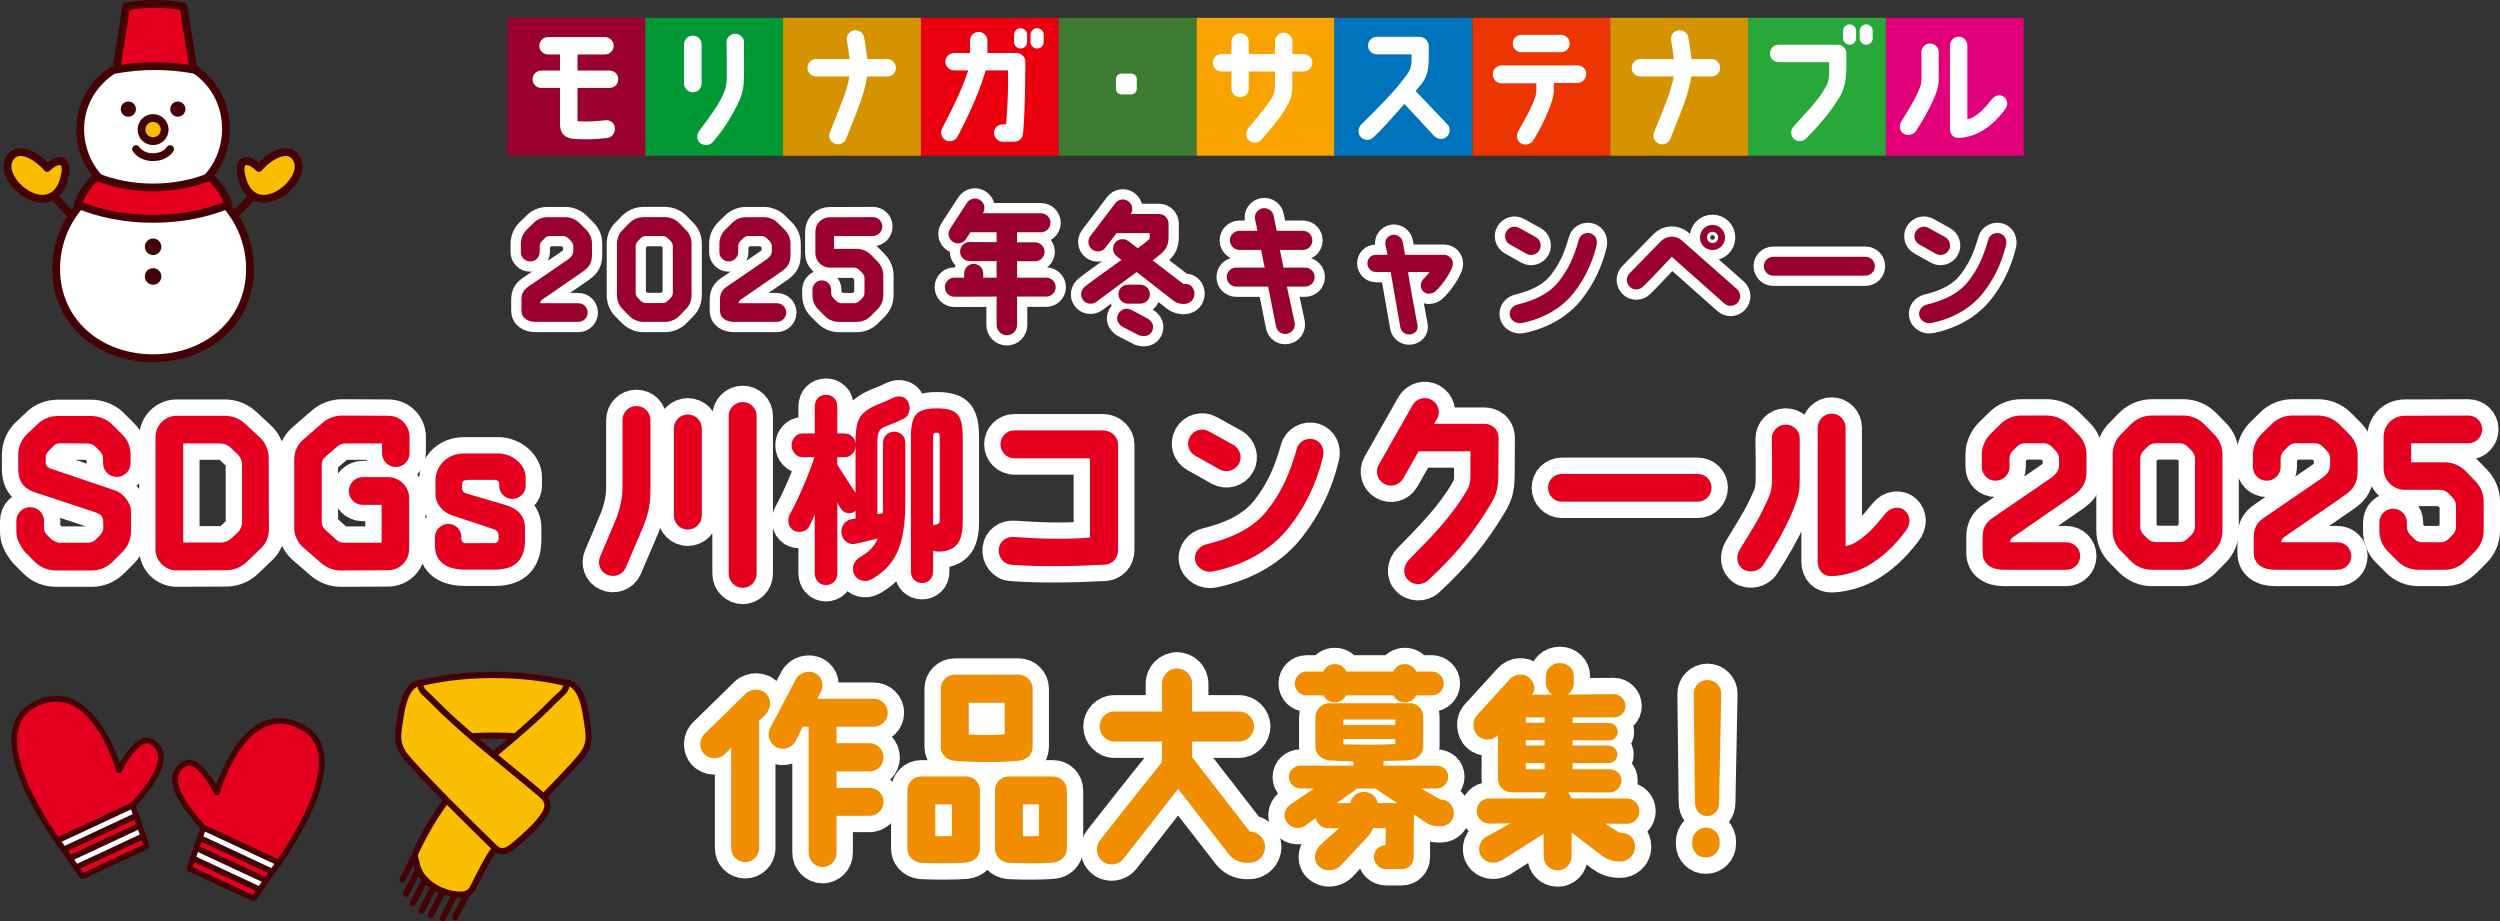 <?xml version="1.0" encoding="UTF-8"?>
<svg id="_レイヤー_2" data-name="レイヤー 2" xmlns="http://www.w3.org/2000/svg" width="223.038" height="82.183" viewBox="0 0 223.038 82.183">
  <rect x="0" y="0" width="223.038" height="82.183" fill="#333333" stroke="none"/>
  <defs>
    <style>
      .cls-1 {
        stroke-width: 1.831px;
      }

      .cls-1, .cls-2, .cls-3, .cls-4, .cls-5, .cls-6, .cls-7, .cls-8, .cls-9 {
        stroke-linecap: round;
        stroke-linejoin: round;
      }

      .cls-1, .cls-2, .cls-3, .cls-4, .cls-10 {
        fill: #fff;
      }

      .cls-1, .cls-4 {
        stroke: #fff;
      }

      .cls-2, .cls-3, .cls-5, .cls-6, .cls-7, .cls-8, .cls-9 {
        stroke: #440205;
      }

      .cls-2, .cls-7, .cls-8 {
        stroke-width: .698px;
      }

      .cls-3, .cls-6 {
        stroke-width: .511px;
      }

      .cls-11 {
        fill: #0073bd;
      }

      .cls-12 {
        fill: #e1007a;
      }

      .cls-4 {
        stroke-width: 2.915px;
      }

      .cls-13 {
        fill: #28a838;
      }

      .cls-14 {
        fill: #ec3500;
      }

      .cls-5 {
        fill: none;
      }

      .cls-5, .cls-9 {
        stroke-width: .552px;
      }

      .cls-15 {
        fill: #9b012f;
      }

      .cls-16 {
        fill: #f8a300;
      }

      .cls-17 {
        fill: #3c7b31;
      }

      .cls-6, .cls-7, .cls-18 {
        fill: #e4001e;
      }

      .cls-8, .cls-9 {
        fill: #f9be00;
      }

      .cls-19 {
        fill: #ea000e;
      }

      .cls-20 {
        fill: #d59300;
      }

      .cls-21 {
        fill: #430306;
      }

      .cls-22 {
        fill: #009935;
      }

      .cls-23 {
        fill: #f08d00;
      }
    </style>
  </defs>
  <g id="Design">
    <g>
      <g>
        <rect class="cls-13" x="155.954" y="1.591" width="12.299" height="12.299" transform="translate(169.845 -154.364) rotate(90)"/>
        <rect class="cls-12" x="168.248" y="1.591" width="12.299" height="12.299" transform="translate(182.138 -166.657) rotate(90)"/>
        <rect class="cls-19" x="82.158" y="1.591" width="12.299" height="12.299" transform="translate(96.049 -80.568) rotate(90)"/>
        <rect class="cls-17" x="94.458" y="1.591" width="12.299" height="12.299" transform="translate(108.348 -92.867) rotate(90)"/>
        <rect class="cls-22" x="57.56" y="1.591" width="12.299" height="12.299" transform="translate(71.45 -55.969) rotate(90)"/>
        <rect class="cls-14" x="131.356" y="1.591" width="12.299" height="12.299" transform="translate(145.246 -129.765) rotate(90)"/>
        <rect class="cls-20" x="69.859" y="1.591" width="12.299" height="12.299" transform="translate(83.749 -68.268) rotate(90)"/>
        <rect class="cls-20" x="143.655" y="1.591" width="12.299" height="12.299" transform="translate(157.545 -142.064) rotate(90)"/>
        <rect class="cls-16" x="106.757" y="1.591" width="12.299" height="12.299" transform="translate(105.166 120.647) rotate(-90)"/>
        <rect class="cls-11" x="119.056" y="1.591" width="12.299" height="12.299" transform="translate(117.466 132.947) rotate(-90)"/>
        <rect class="cls-15" x="45.26" y="1.591" width="12.299" height="12.299" transform="translate(43.67 59.151) rotate(-90)"/>
      </g>
      <g>
        <path class="cls-10" d="M49.961,6.294v-1.435h-1.059c-.436,0-.788-.341-.788-.777,0-.423.353-.776.788-.776h5.059c.436,0,.788.353.788.776,0,.436-.353.777-.788.777h-2.436v1.435h2.859c.436,0,.776.341.776.776,0,.424-.341.776-.776.776h-2.859v2.965c.765.059,1.577.023,2.447-.083.424-.047.823.2.883.624.07.424-.224.894-.647.953-1.07.129-2.082.165-3.047.083-.683-.059-1.2-.424-1.2-1.294v-3.247h-1.671c-.423,0-.776-.353-.776-.776,0-.435.354-.776.776-.776h1.671Z"/>
        <path class="cls-10" d="M62.593,7.458c0,.436-.342.776-.776.776-.424,0-.789-.341-.789-.776v-3.506c0-.423.354-.776.789-.776.423,0,.776.341.776.776v3.506ZM66.04,8.8c-.658,1.471-1.506,2.812-2.458,3.882-.283.317-.824.341-1.142.059-.329-.282-.294-.741-.035-1.094,1.259-1.671,1.93-2.647,2.282-3.635.094-.271.142-.741.153-1.059.012-1.2,0-1.917-.023-3.141-.013-.435.329-.788.765-.8.423-.012.8.329.788.753,0,.765.023,2.224,0,3.235-.012.659-.106,1.223-.33,1.8Z"/>
        <path class="cls-10" d="M72.037,6.047c0-.423.342-.776.777-.776h2.987c-.059-.494-.141-1.059-.247-1.659-.07-.436.212-.835.636-.906.424-.07.835.212.906.635.117.694.211,1.365.282,1.93h1.776c.436,0,.776.353.776.776,0,.436-.341.776-.776.776h-1.8c-.2,1.447-.824,2.941-1.871,5.565-.164.4-.623.6-1.012.435-.399-.165-.6-.624-.436-1.012.941-2.353,1.554-3.741,1.741-4.988h-2.964c-.436,0-.777-.341-.777-.776Z"/>
        <path class="cls-10" d="M84.058,11.447c1.059-2.012,1.917-3.859,2.317-5.165h-1.247c-.436,0-.788-.341-.788-.776,0-.424.353-.776.788-.776h1.411v-1.106c0-.436.342-.776.777-.776.423,0,.776.341.776.776v1.106h2.588c.436,0,.812.353.8.788-.023,1.988-.023,4.553-.224,6.494-.059.364-.388.635-.765.635h-1.023c-.436,0-.788-.365-.788-.8,0-.423.341-.753.765-.753h.317c.106-1.482.2-2.882.177-4.812h-2.012c-.365,1.412-1.306,3.647-2.506,5.917-.2.376-.683.518-1.059.306-.377-.2-.506-.683-.306-1.059ZM91.634,3.094v.647c0,.329-.259.588-.589.588-.317,0-.576-.259-.576-.588v-.647c0-.317.259-.576.576-.576.33,0,.589.259.589.576ZM93.117,3.094v.647c0,.329-.271.588-.589.588s-.588-.259-.588-.588v-.647c0-.317.271-.576.588-.576s.589.259.589.576Z"/>
        <path class="cls-10" d="M99.559,7.059c0-.271.224-.494.506-.494h.859c.271,0,.494.224.494.494v.859c0,.282-.224.506-.494.506h-.859c-.282,0-.506-.224-.506-.506v-.859Z"/>
        <path class="cls-10" d="M117.086,5.6c0,.424-.353.777-.776.777h-1.012v1.129c0,.729-.059,1.105-.317,1.647-.541,1.082-1.165,1.823-2.471,3.341-.282.33-.823.306-1.129,0-.294-.306-.247-.788.035-1.118.918-1.105,1.388-1.635,1.965-2.505.341-.53.353-.777.364-1.518v-.976h-2.329v1.518c0,.435-.341.776-.776.776-.424,0-.776-.341-.776-.776v-1.518h-.883c-.436,0-.776-.353-.776-.777,0-.435.341-.776.776-.776h.883v-1.082c0-.424.353-.777.776-.777.436,0,.776.353.776.777v1.082h2.329v-1.129c0-.423.354-.776.776-.776.436,0,.788.353.788.776l-.012,1.129h1.012c.424,0,.776.341.776.776Z"/>
        <path class="cls-10" d="M121.401,12.223c-.294-.306-.259-.823.047-1.118,1.683-1.635,3.105-3.117,4.082-4.458.424-.588.412-1.035.4-1.8h-3.094c-.436,0-.789-.353-.789-.776,0-.435.354-.788.789-.788h3.788c.47,0,.882.388.847.929,0,1.753.023,2.306-.611,3.224,0,0-.212.259-.565.683l2.836,2.976c.294.306.259.812-.06,1.106-.317.294-.788.247-1.105-.047l-2.671-2.882c-.87.977-1.87,2.141-2.788,3-.317.294-.812.271-1.105-.047Z"/>
        <path class="cls-10" d="M133.175,6.624c0-.424.353-.789.776-.789h6.788c.436,0,.776.33.776.753,0,.436-.341.812-.776.812h-2.117v.67c0,.306-.071.647-.142.859-.317,1.035-.918,2.33-1.683,3.588-.224.364-.753.494-1.117.271-.377-.235-.424-.706-.224-1.094.623-1.141,1.177-2,1.529-3.106.047-.165.082-.412.082-.588v-.565h-3.117c-.424,0-.776-.376-.776-.812ZM139.268,3.106c.436,0,.776.341.776.776,0,.423-.341.776-.776.776h-3.529c-.436,0-.776-.353-.776-.776,0-.436.341-.776.776-.776h3.529Z"/>
        <path class="cls-10" d="M145.571,6.047c0-.423.342-.776.777-.776h2.987c-.059-.494-.141-1.059-.247-1.659-.07-.436.212-.835.636-.906.424-.07.835.212.906.635.117.694.211,1.365.282,1.93h1.776c.436,0,.776.353.776.776,0,.436-.341.776-.776.776h-1.8c-.2,1.447-.824,2.941-1.871,5.565-.164.4-.623.6-1.012.435-.399-.165-.6-.624-.436-1.012.941-2.353,1.554-3.741,1.741-4.988h-2.964c-.436,0-.777-.341-.777-.776Z"/>
        <path class="cls-10" d="M157.91,4.765c0-.436.341-.776.776-.776h5.259c.399,0,.729.294.776.682.012,1.859.047,2.753-.518,3.847-.776,1.353-2.023,2.776-3.059,3.835-.295.306-.812.318-1.118.023-.306-.306-.282-.788,0-1.105,1.259-1.4,2.165-2.294,2.836-3.471.341-.6.353-1.012.317-2.259h-4.494c-.436,0-.776-.341-.776-.776ZM165.592,2.753v.647c0,.33-.259.588-.576.588-.329,0-.588-.259-.588-.588v-.647c0-.318.259-.577.588-.577.317,0,.576.259.576.577ZM167.074,2.753v.647c0,.33-.259.588-.576.588-.329,0-.588-.259-.588-.588v-.647c0-.318.259-.577.588-.577.317,0,.576.259.576.577Z"/>
        <path class="cls-10" d="M169.812,11.917c-.364-.247-.399-.718-.176-1.094.858-1.412,1.129-1.8,1.623-2.941.13-.294.165-.542.165-1.059,0-.847.012-1.165-.012-2.153,0-.435.341-.788.765-.788.436-.012.788.341.788.765,0,1.224.012,2.165-.012,2.729-.035.694-.694,2.282-2.012,4.306-.235.365-.776.471-1.13.235ZM178.836,8.682c.307.294.318.729.012,1.129-.729.941-1.329,1.471-2.094,1.917-.376.224-1.177.553-2.012.577-.436.012-.776-.282-.776-.812v-7.435c0-.435.353-.788.776-.788.436,0,.776.353.776.788v6.577c.235-.047.389-.106.518-.188.659-.4.988-.753,1.718-1.647.271-.33.765-.412,1.082-.118Z"/>
      </g>
    </g>
    <g>
      <g>
        <path class="cls-1" d="M50.43,19.374c.461,0,.936.192,1.269.525l.603.603c.334.333.513.769.513,1.243v.961c0,.743-.23,1.115-.781,1.5l-3.679,2.538c-.103.077-.167.179-.167.308h3.409c.462,0,.834.372.834.833s-.372.833-.834.833h-3.794c-.704,0-1.281-.32-1.281-1.025v-.974c0-.538.218-.884.603-1.141l3.537-2.422c.192-.141.487-.372.487-.769v-.41c0-.167-.077-.333-.192-.461-.09-.09-.18-.18-.27-.269-.128-.128-.294-.192-.474-.192h-1.141c-.18,0-.347.064-.462.192-.09.089-.18.179-.269.269-.129.128-.192.294-.192.461v.513c0,.461-.385.833-.846.833s-.834-.372-.834-.833v-.744c0-.474.192-.91.513-1.243l.615-.603c.321-.333.782-.525,1.243-.525h1.59Z"/>
        <path class="cls-1" d="M59.337,19.374c.462,0,.91.192,1.244.513l.602.615c.334.32.514.769.514,1.243v4.602c0,.474-.18.923-.514,1.243l-.602.615c-.334.321-.782.513-1.244.513h-1.935c-.462,0-.91-.192-1.243-.513l-.603-.615c-.334-.32-.513-.769-.513-1.243v-4.602c0-.474.179-.923.513-1.243l.603-.615c.333-.32.781-.513,1.243-.513h1.935ZM60.029,21.977c0-.167-.077-.346-.192-.461-.09-.09-.179-.18-.269-.269-.128-.128-.295-.192-.475-.192h-1.448c-.18,0-.346.064-.475.192-.09.089-.179.179-.269.269-.115.115-.192.294-.192.461v4.14c0,.167.077.346.192.462.09.089.179.179.269.269.129.128.295.192.475.192h1.448c.18,0,.347-.064.475-.192.09-.09.179-.18.269-.269.115-.116.192-.295.192-.462v-4.14Z"/>
        <path class="cls-1" d="M68.141,19.374c.461,0,.936.192,1.269.525l.603.603c.334.333.513.769.513,1.243v.961c0,.743-.23,1.115-.781,1.5l-3.679,2.538c-.103.077-.167.179-.167.308h3.409c.462,0,.834.372.834.833s-.372.833-.834.833h-3.794c-.704,0-1.281-.32-1.281-1.025v-.974c0-.538.218-.884.603-1.141l3.537-2.422c.192-.141.487-.372.487-.769v-.41c0-.167-.077-.333-.192-.461-.09-.09-.18-.18-.27-.269-.128-.128-.294-.192-.474-.192h-1.141c-.18,0-.347.064-.462.192-.09.089-.18.179-.269.269-.129.128-.192.294-.192.461v.513c0,.461-.385.833-.846.833s-.834-.372-.834-.833v-.744c0-.474.192-.91.513-1.243l.615-.603c.321-.333.782-.525,1.243-.525h1.59Z"/>
        <path class="cls-1" d="M78.292,23.335c.32.333.513.769.513,1.243v1.782c0,.461-.192.91-.526,1.244l-.602.602c-.334.333-.77.513-1.244.513h-1.589c-.462,0-.91-.179-1.243-.513l-.603-.602c-.333-.333-.513-.782-.513-1.244v-.513c0-.461.372-.833.833-.833s.833.372.833.833v.282c0,.167.077.333.192.461.09.09.18.179.27.269.128.128.295.192.474.192h1.115c.167,0,.334-.064.462-.192.09-.09.179-.179.269-.269.129-.128.192-.295.192-.461v-1.308c0-.167-.063-.333-.192-.461l-.281-.295c-.129-.115-.295-.192-.475-.192h-2.153c-.705,0-1.282-.577-1.282-1.282v-1.923c0-.718.564-1.282,1.282-1.282l3.858-.013c.461,0,.833.372.833.833s-.372.846-.833.846h-3.474v1.153h2.038c.461,0,.91.18,1.243.513l.603.615Z"/>
        <path class="cls-1" d="M87.721,24.386v.384h1.192v-1.474h-2.423c-.461-.013-.846-.385-.833-.859,0-.461.372-.846.847-.846l2.409.013v-.884h-2.333l-.396.603c-.244.397-.77.513-1.167.256s-.513-.769-.256-1.167l1.499-2.307c.257-.397.782-.513,1.18-.256.397.244.5.769.256,1.167l-.013.013h5.179c.474,0,.858.385.858.846,0,.474-.385.846-.858.846h-2.128v.897h1.615c.461,0,.846.384.846.859-.013.461-.385.833-.858.833h-1.603v1.461h2.602c.462,0,.847.385.847.846,0,.474-.385.846-.847.846h-2.602v2.538c0,.5-.41.91-.91.91s-.91-.41-.91-.91v-2.538l-3.769.013c-.474,0-.846-.385-.846-.859,0-.461.372-.846.846-.846h.872v-.384c0-.461.385-.846.846-.846.475,0,.858.385.858.846Z"/>
        <path class="cls-1" d="M104.716,26.847l-3.307-2.577-3.614,2.666c-.385.27-.923.192-1.192-.192-.269-.372-.166-.897.205-1.192.77-.615,2.192-1.59,3.23-2.358l-.423-.346c-.359-.295-.423-.82-.128-1.192.281-.372.82-.423,1.191-.141l.82.628c.333-.231.603-.423,1.013-.794.052-.052.064-.167.064-.218v-.333h-2.961l-.987,1.294c-.282.372-.82.449-1.191.167-.372-.282-.449-.807-.167-1.192l2.23-2.935c.269-.372.808-.449,1.179-.167.359.269.449.769.205,1.128h2.525c.461,0,.833.384.846.846v1.23c0,.91-.423,1.294-1.025,1.756l-.397.308,2.743,2.102h.115c.5-.039.846.321.871.846.014.461-.32.936-.922.936h-.116c-.269-.013-.589-.103-.808-.269ZM102.781,29.564c-.218.41-.667.513-1.18.346l-1.461-.756c-.462-.295-.59-.73-.372-1.141.205-.423.73-.59,1.154-.372l1.448.769c.486.295.628.731.41,1.154ZM99.781,26.232c0-.461.385-.846.859-.833h1.089c.475,0,.872.397.859.859,0,.474-.397.833-.872.833h-1.089c-.475,0-.847-.385-.847-.859Z"/>
        <path class="cls-1" d="M113.904,20.592h2.333c.475,0,.846.384.846.846,0,.474-.371.859-.846.859h-2.051l.32,1.577h1.936c.462,0,.846.372.846.846,0,.461-.384.846-.846.846h-1.628l.692,3.243c.077.461-.23.897-.692.974-.461.09-.897-.218-.974-.679l-.705-3.538h-2.846c-.475,0-.846-.385-.846-.846,0-.474.371-.846.846-.846h2.538l-.32-1.577h-1.936c-.462,0-.846-.385-.846-.859,0-.461.384-.846.846-.846h1.615l-.218-1.025c-.09-.461.218-.897.679-.987.462-.077.91.23.987.692l.269,1.32Z"/>
        <path class="cls-1" d="M129.617,23.502c0,.103-.025.269-.09.423-.333.769-.948,1.589-1.461,2.063-.142.128-.385.218-.603.218-.333-.013-.705-.256-.705-.756,0-.218.09-.436.27-.59.205-.218.371-.41.513-.59h-1.923c.115.846.551,3.192.846,4.781.064.372-.18.718-.641.782-.423.064-.82-.231-.897-.641,0,0-.833-4.781-.858-4.922h-1.308c-.423,0-.769-.346-.769-.769,0-.41.294-.77.769-.77h1.025c-.038-.256-.141-.653-.192-.961-.038-.282.128-.73.654-.82.333-.064.82.192.896.628,0,0,.18,1.025.205,1.153h3.486c.347,0,.782.282.782.77Z"/>
        <path class="cls-1" d="M134.704,21.81c-.41-.23-.552-.743-.32-1.153.23-.41.743-.551,1.153-.32l1.486.82c.397.23.552.756.321,1.153-.231.41-.757.551-1.154.333l-1.486-.833ZM142.432,21.912c-.397,1.654-1.141,3.089-2.025,4.204-.974,1.256-2.551,2.282-4.64,2.705-.448.09-.961-.192-1.063-.654-.103-.513.269-.897.691-1,1.859-.449,2.961-1.154,3.679-2.063.82-1.051,1.347-2.153,1.782-3.717.115-.448.615-.705,1.051-.564.448.141.653.603.525,1.089Z"/>
        <path class="cls-1" d="M155.029,27.001c-.308.346-.846.384-1.191.077-1.243-1.102-3.961-3.512-4.691-4.166-.513.525-1.871,2-2.563,2.666-.333.333-.872.333-1.192,0-.333-.333-.333-.872,0-1.205l2.794-2.858c.514-.513,1.334-.539,1.872-.051l4.909,4.332c.346.32.384.846.063,1.205ZM153.901,21.194c0,.615-.5,1.115-1.115,1.115-.628,0-1.128-.5-1.128-1.115,0-.628.5-1.128,1.128-1.128.615,0,1.115.5,1.115,1.128ZM153.286,21.182c0-.282-.23-.5-.5-.5-.281,0-.5.218-.5.5s.219.5.5.5c.27,0,.5-.218.5-.5Z"/>
        <path class="cls-1" d="M157.36,23.745c0-.461.372-.833.833-.833h8.242c.461,0,.833.372.833.833s-.372.846-.833.846h-8.242c-.461,0-.833-.385-.833-.846Z"/>
        <path class="cls-1" d="M171.227,21.81c-.41-.23-.552-.743-.32-1.153.23-.41.743-.551,1.153-.32l1.486.82c.397.23.552.756.321,1.153-.231.41-.757.551-1.154.333l-1.486-.833ZM178.956,21.912c-.397,1.654-1.141,3.089-2.025,4.204-.974,1.256-2.551,2.282-4.64,2.705-.448.09-.961-.192-1.063-.654-.103-.513.269-.897.691-1,1.859-.449,2.961-1.154,3.679-2.063.82-1.051,1.347-2.153,1.782-3.717.115-.448.615-.705,1.051-.564.448.141.653.603.525,1.089Z"/>
      </g>
      <g>
        <path class="cls-15" d="M50.43,19.374c.461,0,.936.192,1.269.525l.603.603c.334.333.513.769.513,1.243v.961c0,.743-.23,1.115-.781,1.5l-3.679,2.538c-.103.077-.167.179-.167.308h3.409c.462,0,.834.372.834.833s-.372.833-.834.833h-3.794c-.704,0-1.281-.32-1.281-1.025v-.974c0-.538.218-.884.603-1.141l3.537-2.422c.192-.141.487-.372.487-.769v-.41c0-.167-.077-.333-.192-.461-.09-.09-.18-.18-.27-.269-.128-.128-.294-.192-.474-.192h-1.141c-.18,0-.347.064-.462.192-.09.089-.18.179-.269.269-.129.128-.192.294-.192.461v.513c0,.461-.385.833-.846.833s-.834-.372-.834-.833v-.744c0-.474.192-.91.513-1.243l.615-.603c.321-.333.782-.525,1.243-.525h1.59Z"/>
        <path class="cls-15" d="M59.337,19.374c.462,0,.91.192,1.244.513l.602.615c.334.32.514.769.514,1.243v4.602c0,.474-.18.923-.514,1.243l-.602.615c-.334.321-.782.513-1.244.513h-1.935c-.462,0-.91-.192-1.243-.513l-.603-.615c-.334-.32-.513-.769-.513-1.243v-4.602c0-.474.179-.923.513-1.243l.603-.615c.333-.32.781-.513,1.243-.513h1.935ZM60.029,21.977c0-.167-.077-.346-.192-.461-.09-.09-.179-.18-.269-.269-.128-.128-.295-.192-.475-.192h-1.448c-.18,0-.346.064-.475.192-.09.089-.179.179-.269.269-.115.115-.192.294-.192.461v4.14c0,.167.077.346.192.462.09.089.179.179.269.269.129.128.295.192.475.192h1.448c.18,0,.347-.064.475-.192.09-.09.179-.18.269-.269.115-.116.192-.295.192-.462v-4.14Z"/>
        <path class="cls-15" d="M68.141,19.374c.461,0,.936.192,1.269.525l.603.603c.334.333.513.769.513,1.243v.961c0,.743-.23,1.115-.781,1.5l-3.679,2.538c-.103.077-.167.179-.167.308h3.409c.462,0,.834.372.834.833s-.372.833-.834.833h-3.794c-.704,0-1.281-.32-1.281-1.025v-.974c0-.538.218-.884.603-1.141l3.537-2.422c.192-.141.487-.372.487-.769v-.41c0-.167-.077-.333-.192-.461-.09-.09-.18-.18-.27-.269-.128-.128-.294-.192-.474-.192h-1.141c-.18,0-.347.064-.462.192-.09.089-.18.179-.269.269-.129.128-.192.294-.192.461v.513c0,.461-.385.833-.846.833s-.834-.372-.834-.833v-.744c0-.474.192-.91.513-1.243l.615-.603c.321-.333.782-.525,1.243-.525h1.59Z"/>
        <path class="cls-15" d="M78.292,23.335c.32.333.513.769.513,1.243v1.782c0,.461-.192.91-.526,1.244l-.602.602c-.334.333-.77.513-1.244.513h-1.589c-.462,0-.91-.179-1.243-.513l-.603-.602c-.333-.333-.513-.782-.513-1.244v-.513c0-.461.372-.833.833-.833s.833.372.833.833v.282c0,.167.077.333.192.461.09.09.18.179.27.269.128.128.295.192.474.192h1.115c.167,0,.334-.064.462-.192.09-.09.179-.179.269-.269.129-.128.192-.295.192-.461v-1.308c0-.167-.063-.333-.192-.461l-.281-.295c-.129-.115-.295-.192-.475-.192h-2.153c-.705,0-1.282-.577-1.282-1.282v-1.923c0-.718.564-1.282,1.282-1.282l3.858-.013c.461,0,.833.372.833.833s-.372.846-.833.846h-3.474v1.153h2.038c.461,0,.91.18,1.243.513l.603.615Z"/>
        <path class="cls-15" d="M87.721,24.386v.384h1.192v-1.474h-2.423c-.461-.013-.846-.385-.833-.859,0-.461.372-.846.847-.846l2.409.013v-.884h-2.333l-.396.603c-.244.397-.77.513-1.167.256s-.513-.769-.256-1.167l1.499-2.307c.257-.397.782-.513,1.18-.256.397.244.5.769.256,1.167l-.013.013h5.179c.474,0,.858.385.858.846,0,.474-.385.846-.858.846h-2.128v.897h1.615c.461,0,.846.384.846.859-.013.461-.385.833-.858.833h-1.603v1.461h2.602c.462,0,.847.385.847.846,0,.474-.385.846-.847.846h-2.602v2.538c0,.5-.41.91-.91.91s-.91-.41-.91-.91v-2.538l-3.769.013c-.474,0-.846-.385-.846-.859,0-.461.372-.846.846-.846h.872v-.384c0-.461.385-.846.846-.846.475,0,.858.385.858.846Z"/>
        <path class="cls-15" d="M104.716,26.847l-3.307-2.577-3.614,2.666c-.385.27-.923.192-1.192-.192-.269-.372-.166-.897.205-1.192.77-.615,2.192-1.59,3.23-2.358l-.423-.346c-.359-.295-.423-.82-.128-1.192.281-.372.82-.423,1.191-.141l.82.628c.333-.231.603-.423,1.013-.794.052-.052.064-.167.064-.218v-.333h-2.961l-.987,1.294c-.282.372-.82.449-1.191.167-.372-.282-.449-.807-.167-1.192l2.23-2.935c.269-.372.808-.449,1.179-.167.359.269.449.769.205,1.128h2.525c.461,0,.833.384.846.846v1.23c0,.91-.423,1.294-1.025,1.756l-.397.308,2.743,2.102h.115c.5-.039.846.321.871.846.014.461-.32.936-.922.936h-.116c-.269-.013-.589-.103-.808-.269ZM102.781,29.564c-.218.41-.667.513-1.18.346l-1.461-.756c-.462-.295-.59-.73-.372-1.141.205-.423.73-.59,1.154-.372l1.448.769c.486.295.628.731.41,1.154ZM99.781,26.232c0-.461.385-.846.859-.833h1.089c.475,0,.872.397.859.859,0,.474-.397.833-.872.833h-1.089c-.475,0-.847-.385-.847-.859Z"/>
        <path class="cls-15" d="M113.904,20.592h2.333c.475,0,.846.384.846.846,0,.474-.371.859-.846.859h-2.051l.32,1.577h1.936c.462,0,.846.372.846.846,0,.461-.384.846-.846.846h-1.628l.692,3.243c.077.461-.23.897-.692.974-.461.09-.897-.218-.974-.679l-.705-3.538h-2.846c-.475,0-.846-.385-.846-.846,0-.474.371-.846.846-.846h2.538l-.32-1.577h-1.936c-.462,0-.846-.385-.846-.859,0-.461.384-.846.846-.846h1.615l-.218-1.025c-.09-.461.218-.897.679-.987.462-.077.91.23.987.692l.269,1.32Z"/>
        <path class="cls-15" d="M129.617,23.502c0,.103-.025.269-.09.423-.333.769-.948,1.589-1.461,2.063-.142.128-.385.218-.603.218-.333-.013-.705-.256-.705-.756,0-.218.09-.436.27-.59.205-.218.371-.41.513-.59h-1.923c.115.846.551,3.192.846,4.781.064.372-.18.718-.641.782-.423.064-.82-.231-.897-.641,0,0-.833-4.781-.858-4.922h-1.308c-.423,0-.769-.346-.769-.769,0-.41.294-.77.769-.77h1.025c-.038-.256-.141-.653-.192-.961-.038-.282.128-.73.654-.82.333-.064.82.192.896.628,0,0,.18,1.025.205,1.153h3.486c.347,0,.782.282.782.77Z"/>
        <path class="cls-15" d="M134.704,21.81c-.41-.23-.552-.743-.32-1.153.23-.41.743-.551,1.153-.32l1.486.82c.397.23.552.756.321,1.153-.231.41-.757.551-1.154.333l-1.486-.833ZM142.432,21.912c-.397,1.654-1.141,3.089-2.025,4.204-.974,1.256-2.551,2.282-4.64,2.705-.448.09-.961-.192-1.063-.654-.103-.513.269-.897.691-1,1.859-.449,2.961-1.154,3.679-2.063.82-1.051,1.347-2.153,1.782-3.717.115-.448.615-.705,1.051-.564.448.141.653.603.525,1.089Z"/>
        <path class="cls-15" d="M155.029,27.001c-.308.346-.846.384-1.191.077-1.243-1.102-3.961-3.512-4.691-4.166-.513.525-1.871,2-2.563,2.666-.333.333-.872.333-1.192,0-.333-.333-.333-.872,0-1.205l2.794-2.858c.514-.513,1.334-.539,1.872-.051l4.909,4.332c.346.32.384.846.063,1.205ZM153.901,21.194c0,.615-.5,1.115-1.115,1.115-.628,0-1.128-.5-1.128-1.115,0-.628.5-1.128,1.128-1.128.615,0,1.115.5,1.115,1.128ZM153.286,21.182c0-.282-.23-.5-.5-.5-.281,0-.5.218-.5.5s.219.5.5.5c.27,0,.5-.218.5-.5Z"/>
        <path class="cls-15" d="M157.36,23.745c0-.461.372-.833.833-.833h8.242c.461,0,.833.372.833.833s-.372.846-.833.846h-8.242c-.461,0-.833-.385-.833-.846Z"/>
        <path class="cls-15" d="M171.227,21.81c-.41-.23-.552-.743-.32-1.153.23-.41.743-.551,1.153-.32l1.486.82c.397.23.552.756.321,1.153-.231.41-.757.551-1.154.333l-1.486-.833ZM178.956,21.912c-.397,1.654-1.141,3.089-2.025,4.204-.974,1.256-2.551,2.282-4.64,2.705-.448.09-.961-.192-1.063-.654-.103-.513.269-.897.691-1,1.859-.449,2.961-1.154,3.679-2.063.82-1.051,1.347-2.153,1.782-3.717.115-.448.615-.705,1.051-.564.448.141.653.603.525,1.089Z"/>
      </g>
    </g>
    <g>
      <g>
        <path class="cls-4" d="M4.95,50.891c-.698,0-1.359-.283-1.831-.755l-.906-.906c-.566-.736-.755-1.246-.755-1.831v-.925c0-.68.548-1.227,1.227-1.227s1.246.547,1.246,1.227c0,.019-.019.302-.019.321.019.774.094.736.68,1.321,0,.019.434.302.698.302h2.566c.265,0,.51-.095.68-.283.133-.132.283-.246.396-.396.245-.283.283-.434.283-.68v-.434c0-.661-.358-.812-.887-.981l-5.153-1.699c-.755-.245-1.548-.698-1.548-2.133v-1.227c0-.698.265-1.34.755-1.831l.944-.887c.472-.491,1.151-.755,1.85-.755h2.926c.679,0,1.415.264,1.906.755l.887.887c.491.491.736,1,.755,1.831v.736c0,.68-.547,1.227-1.227,1.227s-1.227-.547-1.227-1.227v-.396c0-.245-.113-.491-.283-.679-.133-.132-.265-.265-.396-.396-.188-.189-.435-.283-.698-.283-.661,0-1.756-.019-2.436-.019-.245,0-.434.038-.66.283-.075.113-.208.208-.396.416-.321.339-.245.547-.245,1.019,0,.245.17.453.396.528l5.794,1.963c.793.264,1.416,1.189,1.416,1.831v1.812c0,.698-.283,1.34-.755,1.831l-.906.906c-.49.472-1.133.755-1.812.755h-3.266Z"/>
        <path class="cls-4" d="M21.99,50.155c-.51.472-1.151.717-1.831.717l-4.398.019c-1.038,0-1.888-.85-1.888-1.888v-10.004c0-1.057.85-1.906,1.888-1.906h4.304c.68,0,1.34.264,1.831.736l1.303,1.208c.49.472.773,1.132.773,1.812l.019,6.342c.02.68-.264,1.34-.773,1.793l-1.227,1.17ZM20.555,39.924c-.246-.245-.586-.358-.925-.358h-3.285v8.833h3.379c.34,0,.661-.132.906-.358l.566-.529c.245-.227.396-.566.396-.906v-5.172c0-.34-.151-.661-.396-.906l-.642-.604Z"/>
        <path class="cls-4" d="M28.78,37.716c.491-.416,1.114-.642,1.756-.642l4.114.019c1.058,0,1.888.849,1.888,1.888v1.453c0,.68-.547,1.227-1.227,1.227s-1.227-.547-1.227-1.227v-.868h-3.284c-.246,0-.473.075-.661.227l-1.133.981c-.188.17-.302.396-.302.661v5.153c0,.264.113.491.302.661l1.02.925c.17.17.415.246.661.246h3.359v-3.379h-1.699c-.679,0-1.227-.547-1.227-1.246,0-.68.566-1.227,1.246-1.227h2.246c1.057,0,1.888.85,1.888,1.888v4.53c0,1.038-.831,1.888-1.888,1.888l-4.209.019c-.661,0-1.284-.246-1.774-.68l-1.586-1.378c-.51-.453-.793-1.095-.793-1.774v-6.097c0-.679.303-1.321.812-1.755l1.717-1.491Z"/>
        <path class="cls-4" d="M44.424,40.453c1.358,0,2.473,1.057,2.473,2.114v.774c0,.642-.529,1.17-1.189,1.17-.642,0-1.17-.529-1.17-1.17v-.151c0-.113-.038-.208-.113-.283-.076-.057-.17-.094-.265-.094h-2.341c-.094,0-.415.038-.49.094-.057.076-.113.17-.113.283v.321c0,.246.15.453.377.51l3.587,1.057c.981.302,1.661.943,1.661,2.02v1.038c0,1.68-.756,2.68-2.681,2.68h-2.681c-1.566,0-2.68-.623-2.68-2.17v-.717c0-.661.566-1.189,1.208-1.189.66,0,1.151.529,1.151,1.189v.151c0,.094.037.188.113.264.057.076.15.113.264.113h2.567c.095,0,.208-.038.265-.113.075-.076.113-.17.113-.264v-.321c0-.246-.151-.453-.378-.529l-3.699-1.227c-.868-.265-1.548-1.02-1.548-1.888v-1.34c0-.887.755-2.321,2.586-2.321h2.982Z"/>
        <path class="cls-4" d="M56.78,36.225c.698,0,1.246.547,1.246,1.246v6.021c0,1.359-.095,2.133-.661,3.549l-1.547,3.624c-.283.623-1.039.887-1.661.604-.643-.283-.888-1-.604-1.642.51-1.17,1.076-2.529,1.453-3.436.416-1.113.529-2.02.529-2.699v-6.021c0-.698.565-1.246,1.245-1.246ZM61.367,47.248c-.698,0-1.246-.566-1.246-1.246v-7.777c0-.698.548-1.246,1.246-1.246.68,0,1.246.547,1.246,1.246v7.777c0,.679-.566,1.246-1.246,1.246ZM66.256,52.438c-.68,0-1.246-.566-1.246-1.246v-14.081c0-.68.566-1.246,1.246-1.246.698,0,1.246.566,1.246,1.246v14.081c0,.68-.548,1.246-1.246,1.246Z"/>
        <path class="cls-4" d="M73.684,52.196c-.277,0-.513-.097-.706-.29-.194-.193-.291-.458-.291-.795v-5.224c-.078.193-.156.374-.233.542s-.155.332-.232.488c-.133.265-.347.434-.641.506s-.568.03-.823-.126c-.232-.157-.371-.376-.415-.66-.045-.283.005-.551.149-.804.177-.313.371-.689.582-1.13.21-.439.418-.9.623-1.383.205-.481.394-.946.565-1.392s.303-.825.392-1.139h-1.064c-.267,0-.494-.105-.683-.316s-.282-.461-.282-.75.094-.536.282-.741.416-.308.683-.308h1.098v-2.368c0-.35.097-.617.291-.804.193-.187.429-.28.706-.28.288,0,.529.093.724.28s.291.455.291.804v2.368h.665c.255,0,.477.091.665.271s.288.41.3.687v-.235c0-.663.053-1.196.158-1.6.104-.404.302-.735.59-.994.288-.259.693-.497,1.214-.714.255-.096.488-.19.698-.28.211-.09.438-.196.683-.316.266-.132.534-.163.807-.09.271.072.462.247.573.524.122.301.136.59.042.867-.095.278-.264.47-.508.579-.477.229-.992.446-1.546.651-.311.121-.516.28-.615.479-.101.199-.15.497-.15.895v6.489l.482-.09c.011-.156.017-.316.017-.479v-5.739c0-.337.097-.599.291-.786.194-.187.43-.28.707-.28s.513.094.707.28c.193.187.291.449.291.786v5.224c0,1.253-.101,2.317-.3,3.19s-.521,1.606-.965,2.196-1.03,1.09-1.763,1.5c-.277.145-.565.178-.864.1-.3-.079-.521-.256-.665-.533-.134-.277-.155-.561-.066-.85.088-.289.293-.53.615-.723.376-.217.692-.458.947-.723.255-.265.455-.572.599-.922-.311.084-.646.169-1.006.253s-.679.157-.956.217c-.311.072-.585.021-.823-.154-.238-.174-.386-.413-.44-.714-.056-.313,0-.597.166-.85s.404-.41.715-.47l.366-.054v-.705c-.211.193-.449.265-.715.217-.267-.048-.472-.187-.615-.416-.045-.061-.092-.136-.142-.226s-.103-.19-.158-.298v6.272c0,.337-.097.602-.291.795s-.436.29-.724.29ZM76.329,43.971v-4.157c-.012.265-.111.494-.3.687-.188.193-.41.29-.665.29h-.665v.668c.122.193.283.446.482.759.199.313.404.63.615.949.21.319.388.587.532.804ZM82.265,52.015c-.277,0-.513-.094-.707-.28-.193-.187-.291-.449-.291-.787v-11.93c0-.699.069-1.232.208-1.6s.377-.624.716-.769c.338-.145.801-.217,1.388-.217.599,0,1.064.072,1.397.217.332.145.567.401.707.769.138.368.207.901.207,1.6v7.52c0,1-.186,1.696-.557,2.088-.372.392-.896.587-1.571.587-.089,0-.175-.006-.258-.018-.083-.012-.169-.036-.258-.072v1.825c0,.337-.095.6-.283.787-.188.187-.421.28-.698.28ZM83.247,46.863c.033-.012.069-.021.108-.027.038-.006.074-.015.107-.027.167-.024.271-.072.316-.145.044-.072.066-.181.066-.325v-7.285c0-.205-.022-.332-.066-.38-.045-.048-.122-.072-.233-.072-.11,0-.188.024-.232.072-.045.048-.066.175-.066.38v7.809Z"/>
        <path class="cls-4" d="M99.751,39.641v9.457c0,.642-.434,1.246-1.245,1.284-2.643.132-5.682.208-8.286,0-.699-.038-1.189-.717-1.114-1.416.076-.68.68-1.114,1.359-1.057,2.341.17,4.511.227,6.776.057v-7.078h-6.739c-.698,0-1.245-.566-1.245-1.246,0-.698.547-1.246,1.245-1.246h7.871c.888.019,1.378.68,1.378,1.246Z"/>
        <path class="cls-4" d="M106.634,40.661c-.604-.34-.812-1.095-.472-1.699.339-.604,1.095-.812,1.698-.472l2.189,1.208c.585.34.812,1.114.472,1.699-.34.604-1.113.812-1.698.491l-2.189-1.227ZM118.016,40.812c-.586,2.435-1.681,4.549-2.982,6.191-1.435,1.85-3.757,3.36-6.833,3.983-.661.132-1.416-.283-1.566-.963-.151-.755.396-1.321,1.019-1.472,2.737-.661,4.36-1.699,5.418-3.039,1.208-1.548,1.981-3.171,2.623-5.474.17-.661.906-1.038,1.548-.831.661.208.963.887.774,1.604Z"/>
        <path class="cls-4" d="M123.011,41.454l3.021-5.323c.34-.585,1.113-.792,1.698-.453.604.339.812,1.113.472,1.699l-.282.434h4.511c.547,0,1.265.34,1.265,1.321,0,.038-.019,2.907-.019,2.907,0,1.416-.095,1.963-.699,2.963-1.566,2.586-3.02,4.398-5.567,6.776-.51.472-1.378.435-1.831-.075-.472-.491-.358-1.265.113-1.755,2.114-2.152,3.869-3.945,5.152-6.172.246-.396.34-.736.34-1.283v-2.228h-4.624l-1.378,2.435c-.358.604-1.113.812-1.718.453-.585-.34-.793-1.095-.453-1.699Z"/>
        <path class="cls-4" d="M138.105,43.511c0-.68.548-1.227,1.228-1.227h12.137c.68,0,1.227.547,1.227,1.227s-.547,1.246-1.227,1.246h-12.137c-.68,0-1.228-.566-1.228-1.246Z"/>
        <path class="cls-4" d="M155.503,50.778c-.586-.396-.643-1.151-.283-1.755,1.378-2.265,1.812-2.888,2.604-4.719.208-.472.265-.869.265-1.699,0-1.359.019-1.869-.02-3.455,0-.698.548-1.265,1.228-1.265.698-.019,1.265.547,1.265,1.227,0,1.963.019,3.473-.02,4.379-.057,1.114-1.113,3.662-3.228,6.909-.377.585-1.246.755-1.812.377ZM169.979,45.587c.491.472.51,1.17.02,1.812-1.171,1.51-2.133,2.359-3.36,3.077-.604.359-1.888.887-3.228.925-.698.019-1.246-.453-1.246-1.302v-11.929c0-.698.566-1.265,1.246-1.265.698,0,1.246.566,1.246,1.265v10.551c.377-.075.623-.17.83-.302,1.058-.642,1.586-1.208,2.756-2.643.435-.529,1.227-.661,1.736-.189Z"/>
        <path class="cls-4" d="M182.636,37.074c.68,0,1.378.283,1.869.774l.887.887c.491.491.755,1.132.755,1.831v1.416c0,1.095-.34,1.642-1.151,2.208l-5.417,3.737c-.151.113-.245.264-.245.453h5.021c.68,0,1.227.547,1.227,1.227s-.547,1.227-1.227,1.227h-5.587c-1.038,0-1.888-.472-1.888-1.51v-1.435c0-.792.321-1.302.887-1.68l5.21-3.567c.283-.208.718-.547.718-1.133v-.604c0-.245-.113-.491-.283-.679-.133-.132-.265-.264-.396-.396-.189-.189-.435-.283-.698-.283h-1.681c-.264,0-.51.094-.679.283-.133.132-.265.264-.396.396-.189.188-.283.434-.283.679v.755c0,.679-.566,1.227-1.246,1.227s-1.227-.547-1.227-1.227v-1.095c0-.699.283-1.34.755-1.831l.906-.887c.472-.491,1.151-.774,1.83-.774h2.341Z"/>
        <path class="cls-4" d="M194.806,37.074c.68,0,1.341.283,1.831.755l.888.906c.49.472.755,1.132.755,1.831v6.776c0,.699-.265,1.359-.755,1.831l-.888.906c-.49.472-1.151.755-1.831.755h-2.85c-.68,0-1.341-.283-1.831-.755l-.887-.906c-.491-.472-.756-1.132-.756-1.831v-6.776c0-.699.265-1.359.756-1.831l.887-.906c.49-.472,1.151-.755,1.831-.755h2.85ZM195.826,40.906c0-.245-.113-.509-.283-.679-.132-.132-.264-.264-.396-.396-.188-.189-.434-.283-.698-.283h-2.133c-.265,0-.51.094-.698.283-.132.132-.265.264-.396.396-.17.17-.283.434-.283.679v6.097c0,.246.113.51.283.68.132.132.265.264.396.396.188.188.434.283.698.283h2.133c.265,0,.51-.095.698-.283.133-.132.265-.264.396-.396.17-.17.283-.434.283-.68v-6.097Z"/>
        <path class="cls-4" d="M206.825,37.074c.68,0,1.378.283,1.869.774l.887.887c.491.491.755,1.132.755,1.831v1.416c0,1.095-.34,1.642-1.151,2.208l-5.417,3.737c-.151.113-.245.264-.245.453h5.021c.68,0,1.227.547,1.227,1.227s-.547,1.227-1.227,1.227h-5.587c-1.038,0-1.888-.472-1.888-1.51v-1.435c0-.792.321-1.302.887-1.68l5.21-3.567c.283-.208.717-.547.717-1.133v-.604c0-.245-.112-.491-.282-.679-.133-.132-.265-.264-.396-.396-.189-.189-.435-.283-.698-.283h-1.681c-.264,0-.51.094-.679.283-.133.132-.265.264-.396.396-.189.188-.283.434-.283.679v.755c0,.679-.566,1.227-1.246,1.227s-1.227-.547-1.227-1.227v-1.095c0-.699.283-1.34.755-1.831l.906-.887c.472-.491,1.151-.774,1.83-.774h2.341Z"/>
        <path class="cls-4" d="M220.826,42.907c.472.491.755,1.132.755,1.831v2.624c0,.68-.283,1.34-.773,1.831l-.888.887c-.49.491-1.132.755-1.83.755h-2.341c-.68,0-1.34-.265-1.831-.755l-.887-.887c-.491-.491-.755-1.151-.755-1.831v-.755c0-.68.547-1.227,1.227-1.227s1.227.547,1.227,1.227v.415c0,.246.113.491.283.68.132.132.265.264.396.396.188.189.435.283.698.283h1.643c.245,0,.49-.094.679-.283.133-.132.265-.264.396-.396.189-.189.283-.434.283-.68v-1.925c0-.245-.094-.491-.283-.679l-.415-.435c-.188-.169-.434-.283-.698-.283h-3.171c-1.038,0-1.888-.85-1.888-1.888v-2.831c0-1.057.83-1.888,1.888-1.888l5.682-.019c.679,0,1.227.547,1.227,1.227s-.548,1.246-1.227,1.246h-5.115v1.699h3.001c.68,0,1.34.264,1.831.755l.887.906Z"/>
        <path class="cls-4" d="M62.799,67.251c-.472-.51-.415-1.359.095-1.812l3.643-3.567c.51-.472,1.378-.472,1.831.038s.472,1.265-.132,1.906l-.51.472v11.382c0,.698-.566,1.246-1.246,1.246-.698,0-1.245-.547-1.245-1.246v-8.966l-.623.623c-.51.453-1.359.434-1.812-.076ZM73.199,61.796l-.283.547h5.021c.698,0,1.265.547,1.265,1.246,0,.679-.566,1.246-1.265,1.246h-3.304v1.472h2.944c.698,0,1.246.566,1.246,1.265,0,.68-.548,1.246-1.246,1.246h-2.944v1.473h2.944c.698,0,1.246.547,1.246,1.246,0,.679-.548,1.246-1.246,1.246h-2.944v3.303c0,.698-.547,1.265-1.246,1.265-.679,0-1.245-.566-1.245-1.265v-11.25h-.528l-.623,1.284c-.321.604-1.133.868-1.736.547-.604-.34-.869-1.133-.529-1.737l2.284-4.341c.321-.604,1.151-.849,1.756-.509.622.339.773,1.095.434,1.717Z"/>
        <path class="cls-4" d="M87.425,70.517v5.191c0,.698-.547,1.189-1.245,1.246-.774.076-2.851.094-4.021.019-.755-.094-1.208-.642-1.208-1.265v-5.191c0-.698.566-1.246,1.245-1.246h3.983c.698,0,1.245.547,1.245,1.246ZM84.933,71.763h-1.491v2.831c.415.019,1.02.019,1.491,0v-2.831ZM90.879,67.874c-1.981.169-4.134.132-5.7,0-.698-.057-1.245-.547-1.245-1.246v-5.19c0-.68.547-1.246,1.245-1.246h5.7c.68,0,1.246.566,1.246,1.246v5.19c0,.699-.548,1.189-1.246,1.246ZM89.634,62.703h-3.209v2.812c1,.094,2.058.075,3.209,0v-2.812ZM95.182,70.517v5.191c0,.698-.566,1.189-1.246,1.246-.773.076-2.793.094-3.963.019-.756-.094-1.208-.642-1.208-1.265v-5.191c0-.698.565-1.246,1.245-1.246h3.926c.699,0,1.246.547,1.246,1.246ZM92.691,71.763h-1.435v2.831c.415.019.943.019,1.435,0v-2.831Z"/>
        <path class="cls-4" d="M105.104,70.385l-4.869,6.229c-.472.585-1.321.68-1.888.208-.585-.472-.642-1.303-.188-1.888.717-.925,4.189-5.323,5.304-6.682.188-.264.207-.246.207-.623v-1.472h-4.246c-.736,0-1.321-.604-1.321-1.34s.585-1.34,1.321-1.34h4.246v-2.492c0-.736.604-1.34,1.341-1.34s1.34.604,1.34,1.34v2.492h4.19c.736,0,1.34.604,1.34,1.34s-.604,1.34-1.34,1.34h-4.19v1.396l5.153,6.644h.019c.736,0,1.34.604,1.34,1.397-.019.755-.623,1.378-1.378,1.378h-.377c-.623-.038-1.095-.302-1.473-.755l-4.53-5.833Z"/>
        <path class="cls-4" d="M129.712,72.537c0,.642-.51,1.17-1.151,1.17h-.378c-.188,0-.642-.113-.887-.264l-1.151-.774c-.019.51-.019,2.586-.019,3.813,0,.585-.473,1.057-1.058,1.057h-1.396c-.604,0-1.095-.472-1.095-1.057s.415-1.057,1.038-1.076l.019-1.51-1.132-.019c-.133.264-.17.453-.586.887l-2.303,2.454c-.585.566-1.415.547-1.925.095-.528-.453-.472-1.246-.019-1.774.528-.585,1.283-1.151,1.773-1.642h-.962c-.548,0-.981-.396-1.095-.906l-1.001.717c-.547.34-1.302.132-1.623-.415-.34-.547-.113-1.227.435-1.567l2.038-1.377h-1.17c-.585,0-1.076-.435-1.076-1.02,0-.604.491-1.019,1.076-1.019h4.681v-.377c-.793-.019-1.812-.057-2.151-.095-.68-.057-1.246-.547-1.246-1.246v-2.605c0-.679.566-1.246,1.246-1.246h7.248c.773.038,1.132.68,1.132,1.246v2.605c0,.698-.547,1.151-1.245,1.227-.396.038-1.756.057-2.303.075v.416h4.719c.585,0,1.057.396,1.057.981s-.472,1.057-1.057,1.057h-1.359l1.718.981h.038c.642,0,1.17.566,1.17,1.208ZM127.729,59.909c.586,0,1.076.472,1.076,1.076,0,.585-.49,1.057-1.076,1.057h-1.396c-.188.377-.566.623-1,.623-.453,0-.831-.245-1.001-.623h-4.246c-.189.377-.566.623-1.001.623s-.83-.245-1-.623h-1.51c-.586,0-1.058-.472-1.058-1.057,0-.604.472-1.076,1.058-1.076h1.49c.17-.396.566-.661,1.02-.661s.85.264,1.02.661h4.209c.17-.396.548-.661,1.02-.661.453,0,.83.264,1.02.661h1.377ZM124.653,71.649l-1.963-1.302h-1.604l-1.831,1.302h1.227c.057-.51.529-1,1.209-1,.604,0,1.113.415,1.227,1h1.736ZM119.84,64.685h4.644v-.491h-4.644v.491ZM124.483,66.383v-.453h-4.644v.472c1.151.038,3.304.057,4.644-.019Z"/>
        <path class="cls-4" d="M136.689,61.985l1.793-.019c-.34-.227-.566-.604-.566-1.057v-.566c0-.699.566-1.189,1.246-1.189.698,0,1.246.51,1.246,1.189v.585c0,.434-.208.812-.548,1.038l4.096-.038c.586,0,1.058.472,1.058,1.057,0,.604-.472,1.019-1.058,1.019h-3.661v.491h3.246c.435,0,.793.359.793.793,0,.453-.358.774-.793.774l-3.246-.019v.472h3.189c.435,0,.812.359.812.793,0,.453-.358.755-.812.774h-3.189v.547h3.303c.585,0,1.058.415,1.058,1s-.473,1.076-1.076,1.076l-3.681-.019c.132.151.227.34.283.547h4.964c.623.019,1.113.51,1.113,1.133s-.49,1.132-1.113,1.132l-1.944-.019,1.284.812.188.019c.68,0,1.189.51,1.189,1.208,0,.944-.793,1.34-1.246,1.34h-.302c-.756-.057-1.171-.359-1.491-.585l-2.605-2.001-.019,2.133c0,.698-.547,1.265-1.246,1.246-.679,0-1.245-.548-1.227-1.246l-.019-2-3.737,2.359c-.68.358-1.416.227-1.812-.34-.34-.472-.245-1.34.359-1.718l2.227-1.246-1.868.019c-.623,0-1.133-.509-1.133-1.132s.51-1.114,1.113-1.114h4.889c.057-.208.151-.396.283-.547h-3.189c-.868-.075-1.208-.679-1.208-1.283l.019-3.813c-.472.491-1.283.529-1.793.057-.51-.472-.547-1.359-.075-1.85l2.906-3.19c.472-.51,1.246-.585,1.756-.132.453.434.604,1,.245,1.51ZM137.802,64.477v-.472h-1.68v.472h1.68ZM137.802,66.515v-.472h-1.68v.472h1.68ZM137.802,68.629v-.547h-1.68v.547h1.68Z"/>
        <path class="cls-4" d="M153.425,75.066v.208c0,.679-.547,1.227-1.227,1.227-.68.019-1.227-.528-1.227-1.208v-.208c0-.679.547-1.246,1.227-1.246s1.227.547,1.227,1.227ZM151.104,61.891c0-.68.548-1.227,1.227-1.227s1.228.547,1.228,1.227l-.189,9.683c0,.68-.377,1.227-1.057,1.227s-1.095-.547-1.095-1.227l-.113-9.683Z"/>
      </g>
      <g>
        <path class="cls-18" d="M4.95,50.891c-.698,0-1.359-.283-1.831-.755l-.906-.906c-.566-.736-.755-1.246-.755-1.831v-.925c0-.68.548-1.227,1.227-1.227s1.246.547,1.246,1.227c0,.019-.019.302-.019.321.019.774.094.736.68,1.321,0,.019.434.302.698.302h2.566c.265,0,.51-.095.68-.283.133-.132.283-.246.396-.396.245-.283.283-.434.283-.68v-.434c0-.661-.358-.812-.887-.981l-5.153-1.699c-.755-.245-1.548-.698-1.548-2.133v-1.227c0-.698.265-1.34.755-1.831l.944-.887c.472-.491,1.151-.755,1.85-.755h2.926c.679,0,1.415.264,1.906.755l.887.887c.491.491.736,1,.755,1.831v.736c0,.68-.547,1.227-1.227,1.227s-1.227-.547-1.227-1.227v-.396c0-.245-.113-.491-.283-.679-.133-.132-.265-.265-.396-.396-.188-.189-.435-.283-.698-.283-.661,0-1.756-.019-2.436-.019-.245,0-.434.038-.66.283-.075.113-.208.208-.396.416-.321.339-.245.547-.245,1.019,0,.245.17.453.396.528l5.794,1.963c.793.264,1.416,1.189,1.416,1.831v1.812c0,.698-.283,1.34-.755,1.831l-.906.906c-.49.472-1.133.755-1.812.755h-3.266Z"/>
        <path class="cls-18" d="M21.99,50.155c-.51.472-1.151.717-1.831.717l-4.398.019c-1.038,0-1.888-.85-1.888-1.888v-10.004c0-1.057.85-1.906,1.888-1.906h4.304c.68,0,1.34.264,1.831.736l1.303,1.208c.49.472.773,1.132.773,1.812l.019,6.342c.02.68-.264,1.34-.773,1.793l-1.227,1.17ZM20.555,39.924c-.246-.245-.586-.358-.925-.358h-3.285v8.833h3.379c.34,0,.661-.132.906-.358l.566-.529c.245-.227.396-.566.396-.906v-5.172c0-.34-.151-.661-.396-.906l-.642-.604Z"/>
        <path class="cls-18" d="M28.78,37.716c.491-.416,1.114-.642,1.756-.642l4.114.019c1.058,0,1.888.849,1.888,1.888v1.453c0,.68-.547,1.227-1.227,1.227s-1.227-.547-1.227-1.227v-.868h-3.284c-.246,0-.473.075-.661.227l-1.133.981c-.188.17-.302.396-.302.661v5.153c0,.264.113.491.302.661l1.02.925c.17.17.415.246.661.246h3.359v-3.379h-1.699c-.679,0-1.227-.547-1.227-1.246,0-.68.566-1.227,1.246-1.227h2.246c1.057,0,1.888.85,1.888,1.888v4.53c0,1.038-.831,1.888-1.888,1.888l-4.209.019c-.661,0-1.284-.246-1.774-.68l-1.586-1.378c-.51-.453-.793-1.095-.793-1.774v-6.097c0-.679.303-1.321.812-1.755l1.717-1.491Z"/>
        <path class="cls-18" d="M44.424,40.453c1.358,0,2.473,1.057,2.473,2.114v.774c0,.642-.529,1.17-1.189,1.17-.642,0-1.17-.529-1.17-1.17v-.151c0-.113-.038-.208-.113-.283-.076-.057-.17-.094-.265-.094h-2.341c-.094,0-.415.038-.49.094-.057.076-.113.17-.113.283v.321c0,.246.15.453.377.51l3.587,1.057c.981.302,1.661.943,1.661,2.02v1.038c0,1.68-.756,2.68-2.681,2.68h-2.681c-1.566,0-2.68-.623-2.68-2.17v-.717c0-.661.566-1.189,1.208-1.189.66,0,1.151.529,1.151,1.189v.151c0,.094.037.188.113.264.057.076.15.113.264.113h2.567c.095,0,.208-.038.265-.113.075-.076.113-.17.113-.264v-.321c0-.246-.151-.453-.378-.529l-3.699-1.227c-.868-.265-1.548-1.02-1.548-1.888v-1.34c0-.887.755-2.321,2.586-2.321h2.982Z"/>
        <path class="cls-18" d="M56.78,36.225c.698,0,1.246.547,1.246,1.246v6.021c0,1.359-.095,2.133-.661,3.549l-1.547,3.624c-.283.623-1.039.887-1.661.604-.643-.283-.888-1-.604-1.642.51-1.17,1.076-2.529,1.453-3.436.416-1.113.529-2.02.529-2.699v-6.021c0-.698.565-1.246,1.245-1.246ZM61.367,47.248c-.698,0-1.246-.566-1.246-1.246v-7.777c0-.698.548-1.246,1.246-1.246.68,0,1.246.547,1.246,1.246v7.777c0,.679-.566,1.246-1.246,1.246ZM66.256,52.438c-.68,0-1.246-.566-1.246-1.246v-14.081c0-.68.566-1.246,1.246-1.246.698,0,1.246.566,1.246,1.246v14.081c0,.68-.548,1.246-1.246,1.246Z"/>
        <path class="cls-18" d="M73.684,52.196c-.277,0-.513-.097-.706-.29-.194-.193-.291-.458-.291-.795v-5.224c-.078.193-.156.374-.233.542s-.155.332-.232.488c-.133.265-.347.434-.641.506s-.568.03-.823-.126c-.232-.157-.371-.376-.415-.66-.045-.283.005-.551.149-.804.177-.313.371-.689.582-1.13.21-.439.418-.9.623-1.383.205-.481.394-.946.565-1.392s.303-.825.392-1.139h-1.064c-.267,0-.494-.105-.683-.316s-.282-.461-.282-.75.094-.536.282-.741.416-.308.683-.308h1.098v-2.368c0-.35.097-.617.291-.804.193-.187.429-.28.706-.28.288,0,.529.093.724.28s.291.455.291.804v2.368h.665c.255,0,.477.091.665.271s.288.41.3.687v-.235c0-.663.053-1.196.158-1.6.104-.404.302-.735.59-.994.288-.259.693-.497,1.214-.714.255-.096.488-.19.698-.28.211-.09.438-.196.683-.316.266-.132.534-.163.807-.09.271.072.462.247.573.524.122.301.136.59.042.867-.095.278-.264.47-.508.579-.477.229-.992.446-1.546.651-.311.121-.516.28-.615.479-.101.199-.15.497-.15.895v6.489l.482-.09c.011-.156.017-.316.017-.479v-5.739c0-.337.097-.599.291-.786.194-.187.43-.28.707-.28s.513.094.707.28c.193.187.291.449.291.786v5.224c0,1.253-.101,2.317-.3,3.19s-.521,1.606-.965,2.196-1.03,1.09-1.763,1.5c-.277.145-.565.178-.864.1-.3-.079-.521-.256-.665-.533-.134-.277-.155-.561-.066-.85.088-.289.293-.53.615-.723.376-.217.692-.458.947-.723.255-.265.455-.572.599-.922-.311.084-.646.169-1.006.253s-.679.157-.956.217c-.311.072-.585.021-.823-.154-.238-.174-.386-.413-.44-.714-.056-.313,0-.597.166-.85s.404-.41.715-.47l.366-.054v-.705c-.211.193-.449.265-.715.217-.267-.048-.472-.187-.615-.416-.045-.061-.092-.136-.142-.226s-.103-.19-.158-.298v6.272c0,.337-.097.602-.291.795s-.436.29-.724.29ZM76.329,43.971v-4.157c-.012.265-.111.494-.3.687-.188.193-.41.29-.665.29h-.665v.668c.122.193.283.446.482.759.199.313.404.63.615.949.21.319.388.587.532.804ZM82.265,52.015c-.277,0-.513-.094-.707-.28-.193-.187-.291-.449-.291-.787v-11.93c0-.699.069-1.232.208-1.6s.377-.624.716-.769c.338-.145.801-.217,1.388-.217.599,0,1.064.072,1.397.217.332.145.567.401.707.769.138.368.207.901.207,1.6v7.52c0,1-.186,1.696-.557,2.088-.372.392-.896.587-1.571.587-.089,0-.175-.006-.258-.018-.083-.012-.169-.036-.258-.072v1.825c0,.337-.095.6-.283.787-.188.187-.421.28-.698.28ZM83.247,46.863c.033-.012.069-.021.108-.027.038-.006.074-.015.107-.027.167-.024.271-.072.316-.145.044-.072.066-.181.066-.325v-7.285c0-.205-.022-.332-.066-.38-.045-.048-.122-.072-.233-.072-.11,0-.188.024-.232.072-.045.048-.066.175-.066.38v7.809Z"/>
        <path class="cls-18" d="M99.751,39.641v9.457c0,.642-.434,1.246-1.245,1.284-2.643.132-5.682.208-8.286,0-.699-.038-1.189-.717-1.114-1.416.076-.68.68-1.114,1.359-1.057,2.341.17,4.511.227,6.776.057v-7.078h-6.739c-.698,0-1.245-.566-1.245-1.246,0-.698.547-1.246,1.245-1.246h7.871c.888.019,1.378.68,1.378,1.246Z"/>
        <path class="cls-18" d="M106.634,40.661c-.604-.34-.812-1.095-.472-1.699.339-.604,1.095-.812,1.698-.472l2.189,1.208c.585.34.812,1.114.472,1.699-.34.604-1.113.812-1.698.491l-2.189-1.227ZM118.016,40.812c-.586,2.435-1.681,4.549-2.982,6.191-1.435,1.85-3.757,3.36-6.833,3.983-.661.132-1.416-.283-1.566-.963-.151-.755.396-1.321,1.019-1.472,2.737-.661,4.36-1.699,5.418-3.039,1.208-1.548,1.981-3.171,2.623-5.474.17-.661.906-1.038,1.548-.831.661.208.963.887.774,1.604Z"/>
        <path class="cls-18" d="M123.011,41.454l3.021-5.323c.34-.585,1.113-.792,1.698-.453.604.339.812,1.113.472,1.699l-.282.434h4.511c.547,0,1.265.34,1.265,1.321,0,.038-.019,2.907-.019,2.907,0,1.416-.095,1.963-.699,2.963-1.566,2.586-3.02,4.398-5.567,6.776-.51.472-1.378.435-1.831-.075-.472-.491-.358-1.265.113-1.755,2.114-2.152,3.869-3.945,5.152-6.172.246-.396.34-.736.34-1.283v-2.228h-4.624l-1.378,2.435c-.358.604-1.113.812-1.718.453-.585-.34-.793-1.095-.453-1.699Z"/>
        <path class="cls-18" d="M138.105,43.511c0-.68.548-1.227,1.228-1.227h12.137c.68,0,1.227.547,1.227,1.227s-.547,1.246-1.227,1.246h-12.137c-.68,0-1.228-.566-1.228-1.246Z"/>
        <path class="cls-18" d="M155.503,50.778c-.586-.396-.643-1.151-.283-1.755,1.378-2.265,1.812-2.888,2.604-4.719.208-.472.265-.869.265-1.699,0-1.359.019-1.869-.02-3.455,0-.698.548-1.265,1.228-1.265.698-.019,1.265.547,1.265,1.227,0,1.963.019,3.473-.02,4.379-.057,1.114-1.113,3.662-3.228,6.909-.377.585-1.246.755-1.812.377ZM169.979,45.587c.491.472.51,1.17.02,1.812-1.171,1.51-2.133,2.359-3.36,3.077-.604.359-1.888.887-3.228.925-.698.019-1.246-.453-1.246-1.302v-11.929c0-.698.566-1.265,1.246-1.265.698,0,1.246.566,1.246,1.265v10.551c.377-.075.623-.17.83-.302,1.058-.642,1.586-1.208,2.756-2.643.435-.529,1.227-.661,1.736-.189Z"/>
        <path class="cls-18" d="M182.636,37.074c.68,0,1.378.283,1.869.774l.887.887c.491.491.755,1.132.755,1.831v1.416c0,1.095-.34,1.642-1.151,2.208l-5.417,3.737c-.151.113-.245.264-.245.453h5.021c.68,0,1.227.547,1.227,1.227s-.547,1.227-1.227,1.227h-5.587c-1.038,0-1.888-.472-1.888-1.51v-1.435c0-.792.321-1.302.887-1.68l5.21-3.567c.283-.208.718-.547.718-1.133v-.604c0-.245-.113-.491-.283-.679-.133-.132-.265-.264-.396-.396-.189-.189-.435-.283-.698-.283h-1.681c-.264,0-.51.094-.679.283-.133.132-.265.264-.396.396-.189.188-.283.434-.283.679v.755c0,.679-.566,1.227-1.246,1.227s-1.227-.547-1.227-1.227v-1.095c0-.699.283-1.34.755-1.831l.906-.887c.472-.491,1.151-.774,1.83-.774h2.341Z"/>
        <path class="cls-18" d="M194.806,37.074c.68,0,1.341.283,1.831.755l.888.906c.49.472.755,1.132.755,1.831v6.776c0,.699-.265,1.359-.755,1.831l-.888.906c-.49.472-1.151.755-1.831.755h-2.85c-.68,0-1.341-.283-1.831-.755l-.887-.906c-.491-.472-.756-1.132-.756-1.831v-6.776c0-.699.265-1.359.756-1.831l.887-.906c.49-.472,1.151-.755,1.831-.755h2.85ZM195.826,40.906c0-.245-.113-.509-.283-.679-.132-.132-.264-.264-.396-.396-.188-.189-.434-.283-.698-.283h-2.133c-.265,0-.51.094-.698.283-.132.132-.265.264-.396.396-.17.17-.283.434-.283.679v6.097c0,.246.113.51.283.68.132.132.265.264.396.396.188.188.434.283.698.283h2.133c.265,0,.51-.095.698-.283.133-.132.265-.264.396-.396.17-.17.283-.434.283-.68v-6.097Z"/>
        <path class="cls-18" d="M206.825,37.074c.68,0,1.378.283,1.869.774l.887.887c.491.491.755,1.132.755,1.831v1.416c0,1.095-.34,1.642-1.151,2.208l-5.417,3.737c-.151.113-.245.264-.245.453h5.021c.68,0,1.227.547,1.227,1.227s-.547,1.227-1.227,1.227h-5.587c-1.038,0-1.888-.472-1.888-1.51v-1.435c0-.792.321-1.302.887-1.68l5.21-3.567c.283-.208.717-.547.717-1.133v-.604c0-.245-.112-.491-.282-.679-.133-.132-.265-.264-.396-.396-.189-.189-.435-.283-.698-.283h-1.681c-.264,0-.51.094-.679.283-.133.132-.265.264-.396.396-.189.188-.283.434-.283.679v.755c0,.679-.566,1.227-1.246,1.227s-1.227-.547-1.227-1.227v-1.095c0-.699.283-1.34.755-1.831l.906-.887c.472-.491,1.151-.774,1.83-.774h2.341Z"/>
        <path class="cls-18" d="M220.826,42.907c.472.491.755,1.132.755,1.831v2.624c0,.68-.283,1.34-.773,1.831l-.888.887c-.49.491-1.132.755-1.83.755h-2.341c-.68,0-1.34-.265-1.831-.755l-.887-.887c-.491-.491-.755-1.151-.755-1.831v-.755c0-.68.547-1.227,1.227-1.227s1.227.547,1.227,1.227v.415c0,.246.113.491.283.68.132.132.265.264.396.396.188.189.435.283.698.283h1.643c.245,0,.49-.094.679-.283.133-.132.265-.264.396-.396.189-.189.283-.434.283-.68v-1.925c0-.245-.094-.491-.283-.679l-.415-.435c-.188-.169-.434-.283-.698-.283h-3.171c-1.038,0-1.888-.85-1.888-1.888v-2.831c0-1.057.83-1.888,1.888-1.888l5.682-.019c.679,0,1.227.547,1.227,1.227s-.548,1.246-1.227,1.246h-5.115v1.699h3.001c.68,0,1.34.264,1.831.755l.887.906Z"/>
        <path class="cls-23" d="M62.799,67.251c-.472-.51-.415-1.359.095-1.812l3.643-3.567c.51-.472,1.378-.472,1.831.038s.472,1.265-.132,1.906l-.51.472v11.382c0,.698-.566,1.246-1.246,1.246-.698,0-1.245-.547-1.245-1.246v-8.966l-.623.623c-.51.453-1.359.434-1.812-.076ZM73.199,61.796l-.283.547h5.021c.698,0,1.265.547,1.265,1.246,0,.679-.566,1.246-1.265,1.246h-3.304v1.472h2.944c.698,0,1.246.566,1.246,1.265,0,.68-.548,1.246-1.246,1.246h-2.944v1.473h2.944c.698,0,1.246.547,1.246,1.246,0,.679-.548,1.246-1.246,1.246h-2.944v3.303c0,.698-.547,1.265-1.246,1.265-.679,0-1.245-.566-1.245-1.265v-11.25h-.528l-.623,1.284c-.321.604-1.133.868-1.736.547-.604-.34-.869-1.133-.529-1.737l2.284-4.341c.321-.604,1.151-.849,1.756-.509.622.339.773,1.095.434,1.717Z"/>
        <path class="cls-23" d="M87.425,70.517v5.191c0,.698-.547,1.189-1.245,1.246-.774.076-2.851.094-4.021.019-.755-.094-1.208-.642-1.208-1.265v-5.191c0-.698.566-1.246,1.245-1.246h3.983c.698,0,1.245.547,1.245,1.246ZM84.933,71.763h-1.491v2.831c.415.019,1.02.019,1.491,0v-2.831ZM90.879,67.874c-1.981.169-4.134.132-5.7,0-.698-.057-1.245-.547-1.245-1.246v-5.19c0-.68.547-1.246,1.245-1.246h5.7c.68,0,1.246.566,1.246,1.246v5.19c0,.699-.548,1.189-1.246,1.246ZM89.634,62.703h-3.209v2.812c1,.094,2.058.075,3.209,0v-2.812ZM95.182,70.517v5.191c0,.698-.566,1.189-1.246,1.246-.773.076-2.793.094-3.963.019-.756-.094-1.208-.642-1.208-1.265v-5.191c0-.698.565-1.246,1.245-1.246h3.926c.699,0,1.246.547,1.246,1.246ZM92.691,71.763h-1.435v2.831c.415.019.943.019,1.435,0v-2.831Z"/>
        <path class="cls-23" d="M105.104,70.385l-4.869,6.229c-.472.585-1.321.68-1.888.208-.585-.472-.642-1.303-.188-1.888.717-.925,4.189-5.323,5.304-6.682.188-.264.207-.246.207-.623v-1.472h-4.246c-.736,0-1.321-.604-1.321-1.34s.585-1.34,1.321-1.34h4.246v-2.492c0-.736.604-1.34,1.341-1.34s1.34.604,1.34,1.34v2.492h4.19c.736,0,1.34.604,1.34,1.34s-.604,1.34-1.34,1.34h-4.19v1.396l5.153,6.644h.019c.736,0,1.34.604,1.34,1.397-.019.755-.623,1.378-1.378,1.378h-.377c-.623-.038-1.095-.302-1.473-.755l-4.53-5.833Z"/>
        <path class="cls-23" d="M129.712,72.537c0,.642-.51,1.17-1.151,1.17h-.378c-.188,0-.642-.113-.887-.264l-1.151-.774c-.019.51-.019,2.586-.019,3.813,0,.585-.473,1.057-1.058,1.057h-1.396c-.604,0-1.095-.472-1.095-1.057s.415-1.057,1.038-1.076l.019-1.51-1.132-.019c-.133.264-.17.453-.586.887l-2.303,2.454c-.585.566-1.415.547-1.925.095-.528-.453-.472-1.246-.019-1.774.528-.585,1.283-1.151,1.773-1.642h-.962c-.548,0-.981-.396-1.095-.906l-1.001.717c-.547.34-1.302.132-1.623-.415-.34-.547-.113-1.227.435-1.567l2.038-1.377h-1.17c-.585,0-1.076-.435-1.076-1.02,0-.604.491-1.019,1.076-1.019h4.681v-.377c-.793-.019-1.812-.057-2.151-.095-.68-.057-1.246-.547-1.246-1.246v-2.605c0-.679.566-1.246,1.246-1.246h7.248c.773.038,1.132.68,1.132,1.246v2.605c0,.698-.547,1.151-1.245,1.227-.396.038-1.756.057-2.303.075v.416h4.719c.585,0,1.057.396,1.057.981s-.472,1.057-1.057,1.057h-1.359l1.718.981h.038c.642,0,1.17.566,1.17,1.208ZM127.729,59.909c.586,0,1.076.472,1.076,1.076,0,.585-.49,1.057-1.076,1.057h-1.396c-.188.377-.566.623-1,.623-.453,0-.831-.245-1.001-.623h-4.246c-.189.377-.566.623-1.001.623s-.83-.245-1-.623h-1.51c-.586,0-1.058-.472-1.058-1.057,0-.604.472-1.076,1.058-1.076h1.49c.17-.396.566-.661,1.02-.661s.85.264,1.02.661h4.209c.17-.396.548-.661,1.02-.661.453,0,.83.264,1.02.661h1.377ZM124.653,71.649l-1.963-1.302h-1.604l-1.831,1.302h1.227c.057-.51.529-1,1.209-1,.604,0,1.113.415,1.227,1h1.736ZM119.84,64.685h4.644v-.491h-4.644v.491ZM124.483,66.383v-.453h-4.644v.472c1.151.038,3.304.057,4.644-.019Z"/>
        <path class="cls-23" d="M136.689,61.985l1.793-.019c-.34-.227-.566-.604-.566-1.057v-.566c0-.699.566-1.189,1.246-1.189.698,0,1.246.51,1.246,1.189v.585c0,.434-.208.812-.548,1.038l4.096-.038c.586,0,1.058.472,1.058,1.057,0,.604-.472,1.019-1.058,1.019h-3.661v.491h3.246c.435,0,.793.359.793.793,0,.453-.358.774-.793.774l-3.246-.019v.472h3.189c.435,0,.812.359.812.793,0,.453-.358.755-.812.774h-3.189v.547h3.303c.585,0,1.058.415,1.058,1s-.473,1.076-1.076,1.076l-3.681-.019c.132.151.227.34.283.547h4.964c.623.019,1.113.51,1.113,1.133s-.49,1.132-1.113,1.132l-1.944-.019,1.284.812.188.019c.68,0,1.189.51,1.189,1.208,0,.944-.793,1.34-1.246,1.34h-.302c-.756-.057-1.171-.359-1.491-.585l-2.605-2.001-.019,2.133c0,.698-.547,1.265-1.246,1.246-.679,0-1.245-.548-1.227-1.246l-.019-2-3.737,2.359c-.68.358-1.416.227-1.812-.34-.34-.472-.245-1.34.359-1.718l2.227-1.246-1.868.019c-.623,0-1.133-.509-1.133-1.132s.51-1.114,1.113-1.114h4.889c.057-.208.151-.396.283-.547h-3.189c-.868-.075-1.208-.679-1.208-1.283l.019-3.813c-.472.491-1.283.529-1.793.057-.51-.472-.547-1.359-.075-1.85l2.906-3.19c.472-.51,1.246-.585,1.756-.132.453.434.604,1,.245,1.51ZM137.802,64.477v-.472h-1.68v.472h1.68ZM137.802,66.515v-.472h-1.68v.472h1.68ZM137.802,68.629v-.547h-1.68v.547h1.68Z"/>
        <path class="cls-23" d="M153.425,75.066v.208c0,.679-.547,1.227-1.227,1.227-.68.019-1.227-.528-1.227-1.208v-.208c0-.679.547-1.246,1.227-1.246s1.227.547,1.227,1.227ZM151.104,61.891c0-.68.548-1.227,1.227-1.227s1.228.547,1.228,1.227l-.189,9.683c0,.68-.377,1.227-1.057,1.227s-1.095-.547-1.095-1.227l-.113-9.683Z"/>
      </g>
    </g>
    <g>
      <line class="cls-2" x1="3.705" y1="16.36" x2="7.406" y2="20.276"/>
      <path class="cls-8" d="M.74,14.397c.682-1.714,2.651-.405,3.476.584.851-.866,1.9-.929,1.58.65-.167.75-.459,1.5-1.146,1.884-1.704.966-4.45-1.478-3.91-3.117Z"/>
      <line class="cls-2" x1="23.61" y1="16.36" x2="19.909" y2="20.276"/>
      <path class="cls-2" d="M22.304,23.987c0,4.775-3.871,7.971-8.647,7.971s-8.647-3.195-8.647-7.971,3.871-8.647,8.647-8.647,8.647,3.871,8.647,8.647Z"/>
      <path class="cls-2" d="M20.162,11.514c0,3.592-2.912,6.504-6.504,6.504s-6.504-2.912-6.504-6.504,3.07-6.346,6.662-6.346,6.346,2.754,6.346,6.346Z"/>
      <path class="cls-7" d="M18.726,15.767c-1.475.607-3.21.958-5.068.958s-3.593-.351-5.068-.958c-1.003.948-1.456,1.839-1.655,2.483,1.916.805,4.23,1.276,6.724,1.276s4.808-.471,6.724-1.276c-.199-.644-.652-1.535-1.655-2.483Z"/>
      <circle class="cls-8" cx="13.658" cy="11.562" r="1.033"/>
      <circle class="cls-21" cx="13.658" cy="22.018" r=".739"/>
      <circle class="cls-21" cx="13.658" cy="24.664" r=".739"/>
      <circle class="cls-21" cx="15.865" cy="9.734" r=".678"/>
      <path class="cls-2" d="M15.17,13.302s-.398.717-1.513.717c-1.115,0-1.513-.717-1.513-.717"/>
      <path class="cls-8" d="M26.575,14.397c-.682-1.714-2.651-.405-3.476.584-.851-.866-1.9-.929-1.58.65.167.75.459,1.5,1.146,1.884,1.704.966,4.45-1.478,3.91-3.117Z"/>
      <circle class="cls-21" cx="11.45" cy="9.734" r=".678"/>
      <path class="cls-7" d="M16.365.577c-.813-.148-1.667-.229-2.549-.229s-1.737.081-2.549.229l-.894,5.629h0c1.097-.2,2.251-.309,3.443-.309s2.345.109,3.443.309l-.894-5.629Z"/>
    </g>
    <g>
      <g>
        <polygon class="cls-6" points="6.238 76.583 12.463 73.681 12.149 72.77 5.681 75.786 6.238 76.583"/>
        <polygon class="cls-6" points="7.353 78.178 13.091 75.502 12.777 74.591 6.795 77.38 7.353 78.178"/>
        <path class="cls-6" d="M13.589,66.219c-1.306-.911-2.966,2.506-2.966,2.506,0,0-2.403-8.595-7.586-5.844-4.34,2.304.496,9.858,2.075,12.113l6.723-3.135c3.576-3.914,2.555-5.082,1.754-5.641Z"/>
        <path class="cls-3" d="M5.577,75.637l.104.149,6.468-3.016-.314-.911-6.723,3.135c.285.407.465.642.465.642Z"/>
        <polygon class="cls-3" points="6.795 77.38 12.777 74.591 12.463 73.681 6.238 76.583 6.795 77.38"/>
      </g>
      <g>
        <polygon class="cls-6" points="23.738 78.564 17.514 75.662 17.828 74.751 24.296 77.767 23.738 78.564"/>
        <polygon class="cls-6" points="22.624 80.159 16.886 77.483 17.2 76.572 23.181 79.361 22.624 80.159"/>
        <path class="cls-6" d="M16.388,68.2c1.306-.911,2.966,2.506,2.966,2.506,0,0,2.403-8.595,7.586-5.844,4.34,2.304-.496,9.858-2.075,12.113l-6.723-3.135c-3.576-3.914-2.555-5.082-1.754-5.641Z"/>
        <path class="cls-3" d="M24.4,77.618l-.104.149-6.468-3.016.314-.911,6.723,3.135c-.285.407-.465.642-.465.642Z"/>
        <polygon class="cls-3" points="23.181 79.361 17.2 76.572 17.514 75.662 23.738 78.564 23.181 79.361"/>
      </g>
    </g>
    <g>
      <g>
        <path class="cls-9" d="M44.019,60.219c-2.453,0-4.736.278-6.599.75l-.773,5.592c2.087-.588,4.636-.934,7.372-.934s5.285.346,7.372.934l-.773-5.592c-1.863-.472-4.146-.75-6.599-.75Z"/>
        <path class="cls-9" d="M41.977,69.017c-1.969,1.811-3.448,4.085-4.642,6.496-.463.934-.357.675-.124,1.691.376,1.636,2.509,2.729,4.083,2.6.502-.041.721-.262.933-.678.373-.734.738-1.474,1.137-2.194.62-1.118,1.379-2.088,2.293-2.982"/>
        <path class="cls-9" d="M52.406,64.616c-.17-1.096-.418-3.626-1.939-3.721.044.091.066.194.055.296-.03.273-.219.501-.423.684-.558.502-1.069,1.052-1.613,1.572-2.123,2.031-4.42,3.869-6.691,5.734l4.325,4.274c1.772-1.75,3.524-3.519,5.203-5.357.466-.51.941-1.053,1.114-1.721.148-.572.058-1.176-.032-1.76Z"/>
        <path class="cls-9" d="M37.572,60.895c-.044.091-.066.194-.055.296.03.273.219.501.423.684.558.502,1.069,1.052,1.613,1.572,2.73,2.612,5.749,4.904,8.629,7.345.264.224.541.469.632.803.122.447-.124.907-.396,1.282-.694.959-1.606,1.736-2.508,2.503-.378.322-.848.665-1.325.526-.237-.069-.424-.248-.6-.421-2.469-2.418-4.94-4.837-7.27-7.389-.466-.51-.941-1.053-1.114-1.721-.148-.572-.058-1.176.032-1.76.17-1.096.418-3.626,1.939-3.721Z"/>
      </g>
      <line class="cls-5" x1="37.02" y1="76.326" x2="35.927" y2="78.445"/>
      <line class="cls-5" x1="37.316" y1="77.618" x2="36.222" y2="79.737"/>
      <line class="cls-5" x1="37.932" y1="78.471" x2="36.839" y2="80.59"/>
      <line class="cls-5" x1="38.7" y1="79.133" x2="37.607" y2="81.253"/>
      <line class="cls-5" x1="41.689" y1="79.712" x2="40.596" y2="81.831"/>
      <line class="cls-5" x1="40.6" y1="79.788" x2="39.507" y2="81.907"/>
      <line class="cls-5" x1="39.528" y1="79.518" x2="38.434" y2="81.637"/>
    </g>
  </g>
</svg>